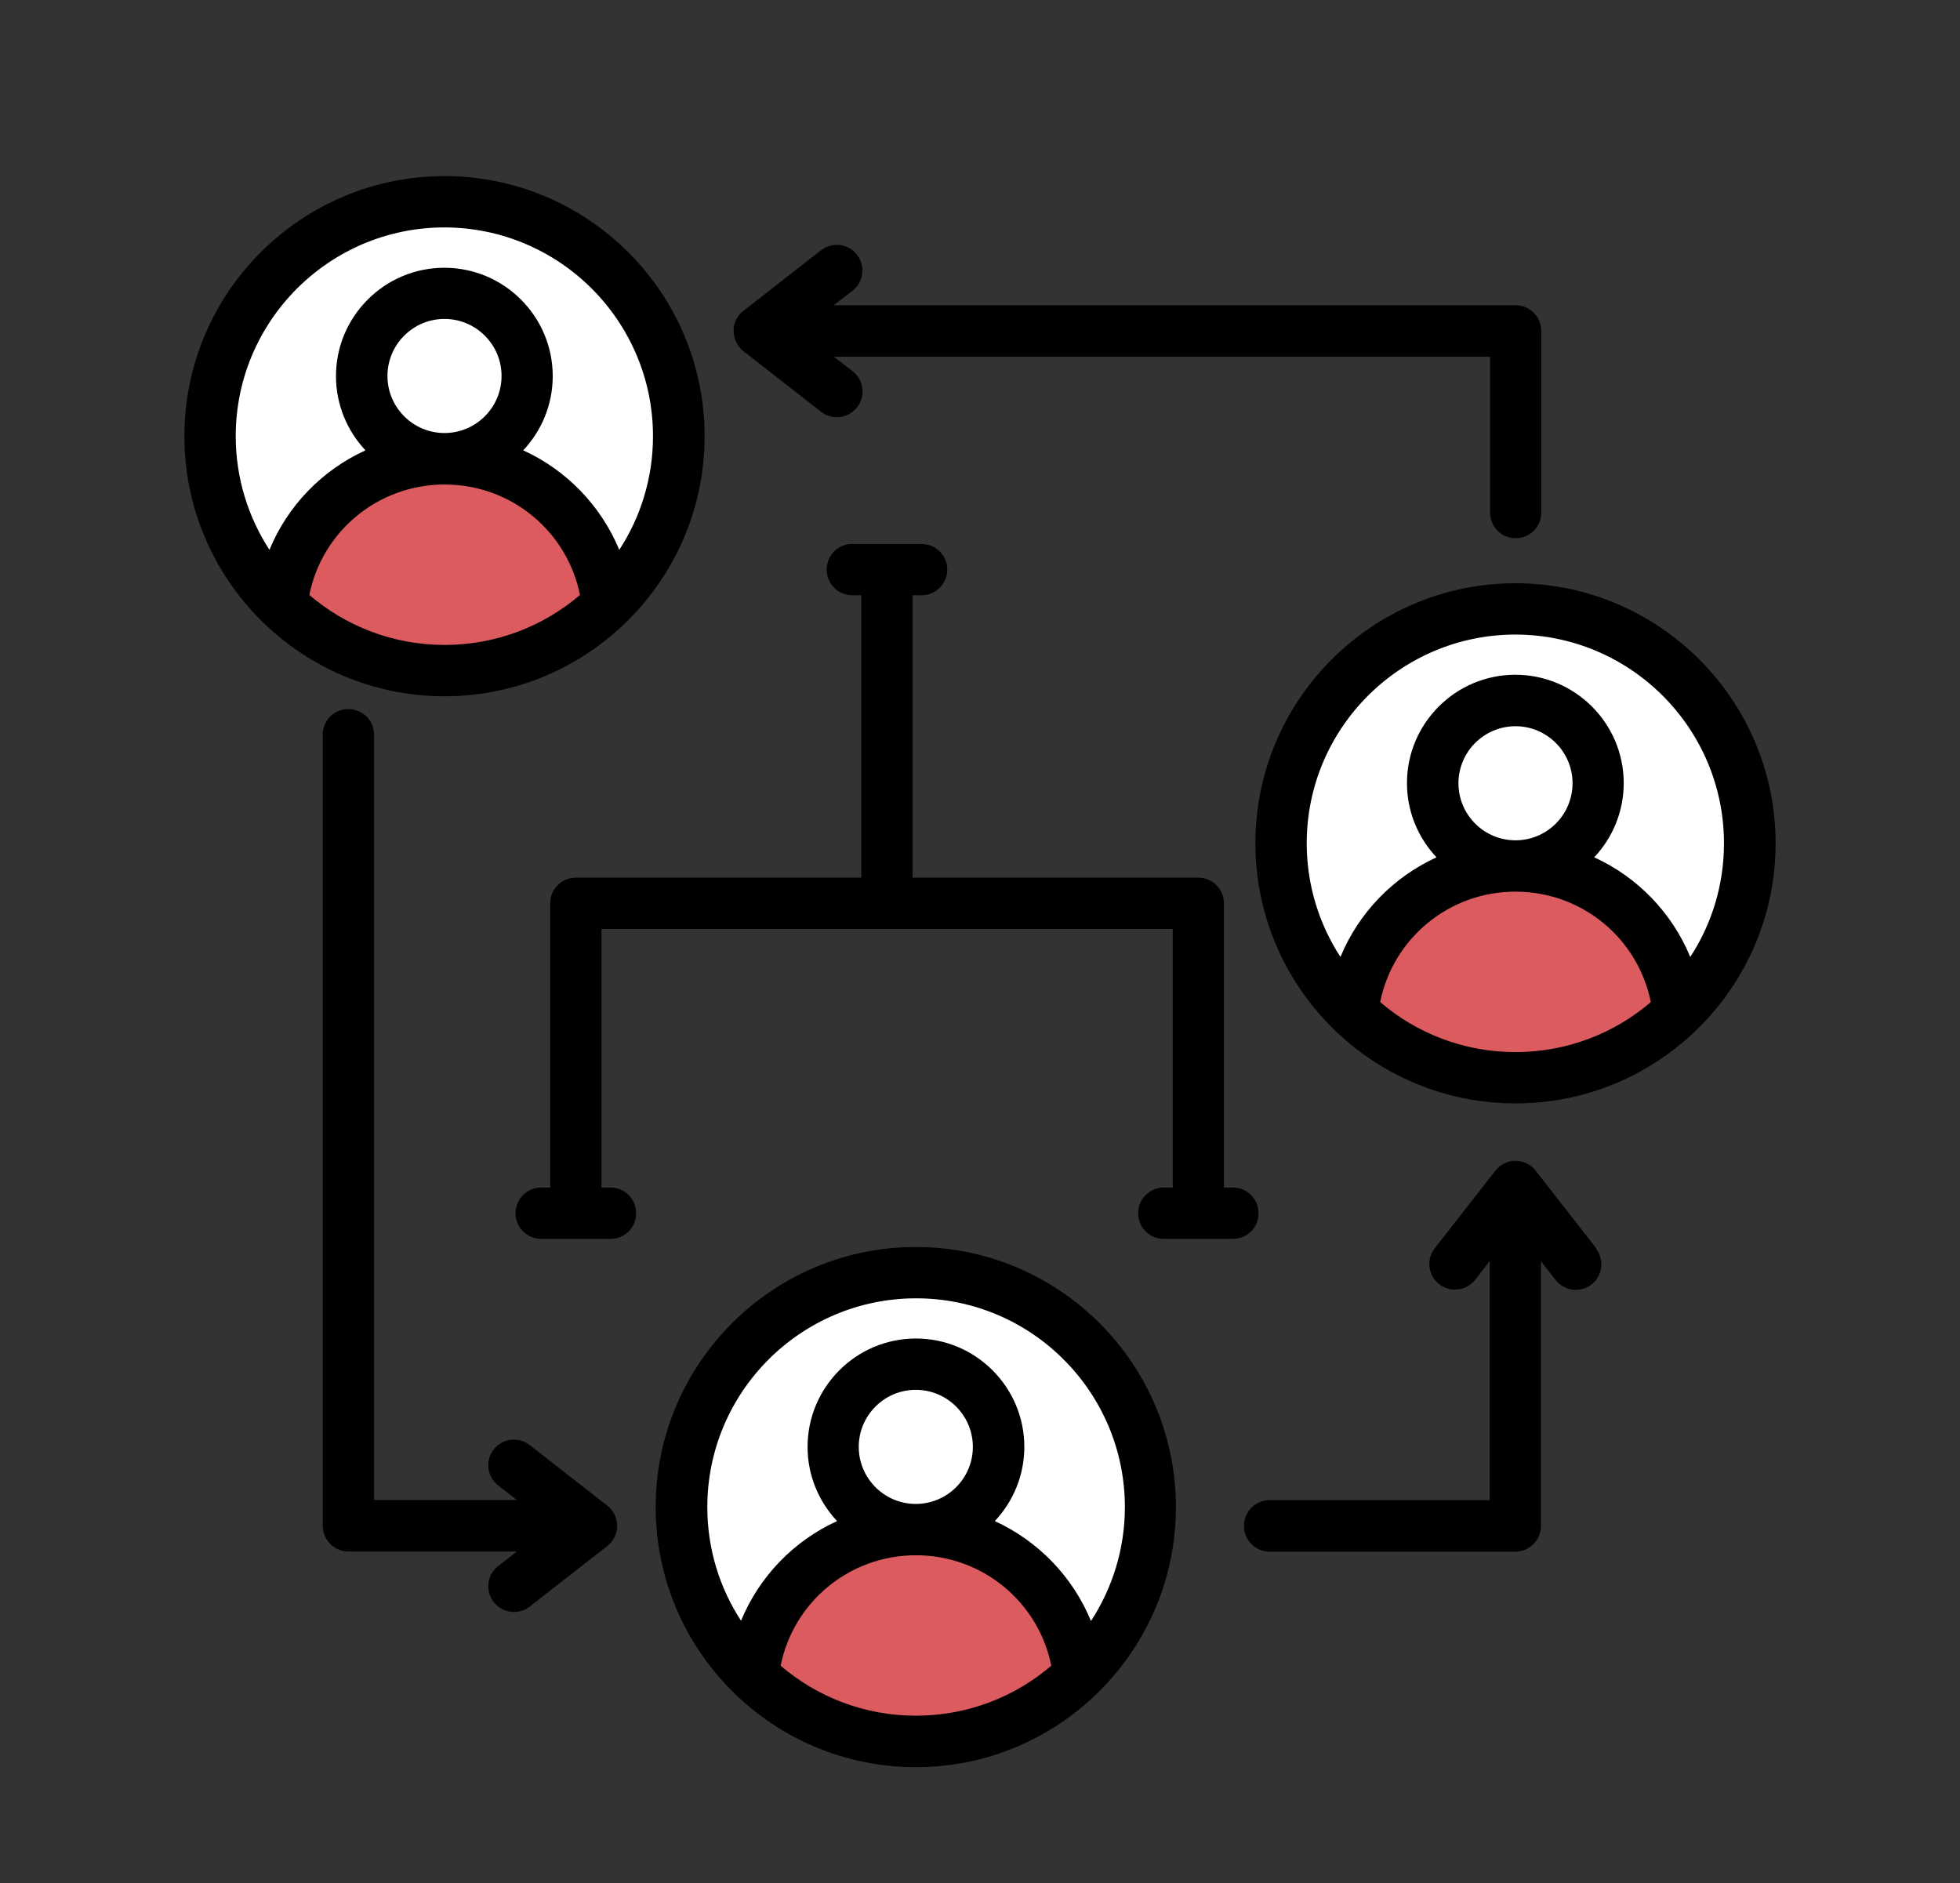 <?xml version="1.0" encoding="UTF-8"?> <svg xmlns="http://www.w3.org/2000/svg" id="Ebene_1" viewBox="0 0 130.21 125.11"><rect x="0" y="0" width="130.21" height="125.11" fill="#333333" stroke="none"/><g><g><circle cx="29.54" cy="28.97" r="15.57" style="fill: #fff;"></circle><path d="M29.53,30.48c-5.61,0-10.23,4.25-10.81,9.71,2.8,2.7,6.61,4.37,10.81,4.37.76,0,1.5-.05,2.23-.16,3.31-.47,6.29-1.99,8.58-4.21-.58-5.46-5.2-9.7-10.81-9.7h0Z" style="fill: #db5b5e; fill-rule: evenodd;"></path><path d="M29.53,30.48c3.03,0,5.5-2.47,5.5-5.5s-2.47-5.5-5.5-5.5-5.5,2.47-5.5,5.5,2.47,5.5,5.5,5.5Z" style="fill: #fff; fill-rule: evenodd;"></path></g><g><circle cx="60.85" cy="100.09" r="15.57" style="fill: #fff;"></circle><path d="M60.84,101.63c-5.61,0-10.23,4.25-10.81,9.71,2.8,2.7,6.61,4.37,10.81,4.37.76,0,1.5-.05,2.23-.16,3.31-.47,6.29-1.99,8.58-4.21-.58-5.46-5.2-9.7-10.81-9.7h0Z" style="fill: #db5b5e; fill-rule: evenodd;"></path><circle cx="60.88" cy="96.14" r="5.5" transform="translate(-36.63 154.8) rotate(-88.68)" style="fill: #fff;"></circle></g><g><circle cx="100.68" cy="56.03" r="15.57" style="fill: #fff;"></circle><path d="M100.68,57.53c-5.61,0-10.23,4.25-10.81,9.71,2.8,2.7,6.61,4.37,10.81,4.37.76,0,1.5-.05,2.23-.16,3.31-.47,6.29-1.99,8.58-4.21-.58-5.46-5.2-9.7-10.81-9.7h0Z" style="fill: #db5b5e; fill-rule: evenodd;"></path><circle cx="100.67" cy="52.04" r="5.5" style="fill: #fff;"></circle></g></g><path d="M81.92,82.31h-4.61c-.94,0-1.7-.76-1.7-1.7s.76-1.71,1.7-1.71h.6v-17.18h-37.95v17.18h.6c.94,0,1.7.76,1.7,1.71s-.76,1.7-1.7,1.7h-4.61c-.94,0-1.7-.76-1.7-1.7s.76-1.71,1.7-1.71h.6v-18.88c0-.94.76-1.71,1.7-1.71h18.97v-18.76h-.6c-.94,0-1.7-.76-1.7-1.71s.76-1.7,1.7-1.7h4.61c.94,0,1.7.76,1.7,1.7s-.76,1.71-1.7,1.71h-.6v18.76h18.97c.94,0,1.71.76,1.71,1.71v18.88h.6c.94,0,1.7.76,1.7,1.71s-.76,1.7-1.7,1.7h0ZM106.04,82.93l-4.02-5.15c-.32-.41-.82-.66-1.34-.66s-1.02.24-1.34.66l-4.02,5.15c-.58.74-.45,1.81.29,2.39.74.58,1.81.45,2.39-.29l.97-1.25v15.89h-14.63c-.94,0-1.7.76-1.7,1.71s.76,1.71,1.7,1.71h16.33c.94,0,1.7-.76,1.7-1.71v-17.59l.97,1.25c.34.43.84.66,1.34.66.37,0,.74-.12,1.05-.36.74-.58.87-1.65.29-2.39h0ZM41,101.38c0-.52-.24-1.02-.66-1.35l-5.15-4.02c-.74-.58-1.81-.45-2.39.29-.58.74-.45,1.81.29,2.39l1.25.97h-9.49v-50.85c0-.94-.76-1.7-1.71-1.7s-1.7.76-1.7,1.7v52.56c0,.94.76,1.71,1.7,1.71h11.2l-1.25.97c-.74.58-.87,1.65-.29,2.39.34.43.84.66,1.34.66.37,0,.74-.12,1.05-.36l5.15-4.02c.41-.32.66-.82.66-1.34h0ZM48.73,21.99c0-.52.24-1.02.66-1.34l5.15-4.02c.74-.58,1.81-.45,2.39.29.58.74.45,1.81-.29,2.39l-1.25.97h45.3c.94,0,1.7.76,1.7,1.71v12.07c0,.94-.76,1.7-1.7,1.7s-1.7-.76-1.7-1.7v-10.36h-43.59l1.25.97c.74.58.87,1.65.29,2.39-.34.43-.84.66-1.34.66-.37,0-.74-.12-1.05-.36l-5.15-4.02c-.41-.32-.66-.82-.66-1.34ZM91.69,66.58c.85-4.24,4.58-7.34,8.99-7.34s8.14,3.1,8.99,7.34c-2.42,2.07-5.56,3.32-8.99,3.32s-6.57-1.25-8.99-3.32ZM100.68,55.83c-2.09,0-3.79-1.7-3.79-3.79s1.7-3.79,3.79-3.79,3.79,1.7,3.79,3.79-1.7,3.79-3.79,3.79ZM100.68,42.16c-7.65,0-13.87,6.22-13.87,13.87,0,2.78.83,5.38,2.24,7.55,1.22-2.95,3.51-5.3,6.38-6.62-1.21-1.29-1.96-3.02-1.96-4.93,0-3.97,3.23-7.2,7.2-7.2s7.2,3.23,7.2,7.2c0,1.91-.75,3.64-1.96,4.93,2.87,1.31,5.16,3.67,6.38,6.62,1.42-2.17,2.24-4.77,2.24-7.55,0-7.65-6.22-13.87-13.87-13.87h0ZM100.68,38.75c-9.53,0-17.28,7.75-17.28,17.28s7.75,17.28,17.28,17.28,17.28-7.75,17.28-17.28-7.75-17.28-17.28-17.28ZM29.53,15.11c-7.65,0-13.87,6.22-13.87,13.87,0,2.78.83,5.38,2.24,7.55,1.22-2.95,3.51-5.3,6.38-6.61-1.21-1.29-1.96-3.03-1.96-4.93,0-3.97,3.23-7.2,7.2-7.2s7.2,3.23,7.2,7.2c0,1.91-.75,3.64-1.96,4.93,2.87,1.31,5.16,3.67,6.38,6.61,1.42-2.17,2.24-4.77,2.24-7.55,0-7.65-6.22-13.87-13.87-13.87ZM25.74,24.98c0-2.09,1.7-3.79,3.79-3.79s3.79,1.7,3.79,3.79-1.7,3.79-3.79,3.79-3.79-1.7-3.79-3.79ZM20.55,39.53c2.42,2.07,5.56,3.32,8.99,3.32s6.57-1.25,8.99-3.32c-.85-4.24-4.58-7.34-8.99-7.34s-8.14,3.1-8.99,7.34ZM46.81,28.98c0-9.53-7.75-17.28-17.28-17.28s-17.28,7.75-17.28,17.28,7.75,17.28,17.28,17.28,17.28-7.75,17.28-17.28ZM72.47,107.68c-1.22-2.95-3.51-5.3-6.38-6.62,1.21-1.29,1.96-3.02,1.96-4.93,0-3.97-3.23-7.2-7.2-7.2s-7.2,3.23-7.2,7.2c0,1.91.75,3.64,1.96,4.93-2.87,1.31-5.16,3.67-6.38,6.62-1.42-2.17-2.24-4.77-2.24-7.55,0-7.65,6.22-13.87,13.87-13.87s13.87,6.22,13.87,13.87c0,2.78-.83,5.38-2.24,7.55ZM60.84,99.92c2.09,0,3.79-1.7,3.79-3.79s-1.7-3.79-3.79-3.79-3.79,1.7-3.79,3.79,1.7,3.79,3.79,3.79ZM51.86,110.67c2.42,2.07,5.56,3.32,8.99,3.32s6.57-1.25,8.99-3.32c-.85-4.24-4.58-7.34-8.99-7.34s-8.14,3.1-8.99,7.34ZM60.84,82.85c-9.53,0-17.28,7.75-17.28,17.28s7.75,17.28,17.28,17.28,17.28-7.75,17.28-17.28-7.75-17.28-17.28-17.28Z" style="fill-rule: evenodd;"></path></svg> 
